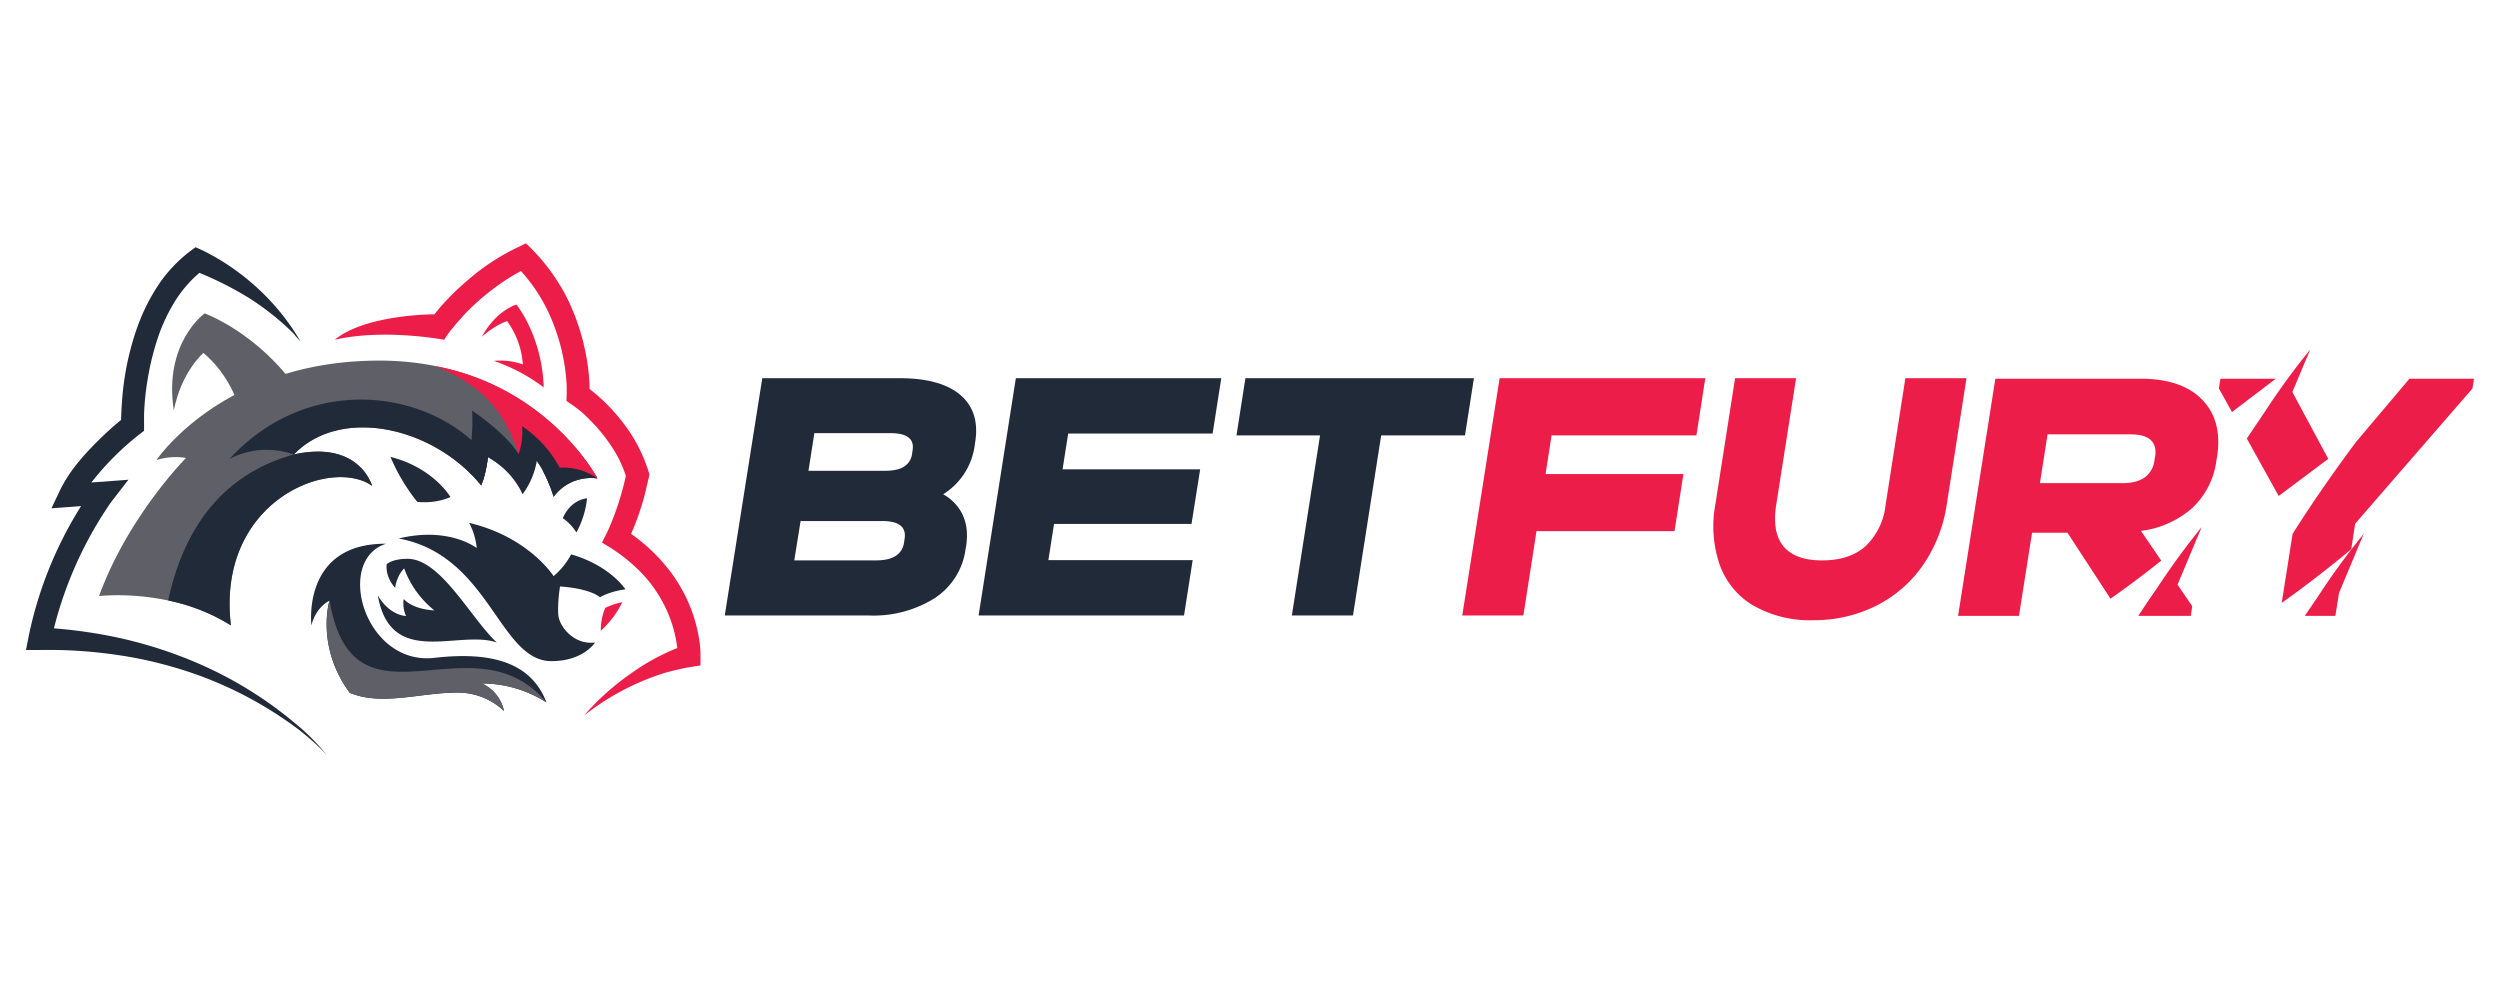 <svg xmlns="http://www.w3.org/2000/svg" width="300" height="120" fill="none" xmlns:v="https://www.betzillion.com"><path d="M266.454 45.446l-.189 1.165 1.574 2.833 5.258-3.998h-6.643zm8.626 1.606l2.141-5.1a86.64 86.64 0 0 0-5.399 7.398l-2.204 3.274 3.825 6.895 5.95-4.455-4.313-8.028v.016zm3.164 24.399l-1.669 2.456h3.668l.441-2.755 2.959-7.084a86.608 86.608 0 0 0-5.399 7.383zm10.893-26.005l-6.344 7.509c-1.779 2.361-4.848 6.611-7.682 11.113l-1.307 8.28a134.918 134.918 0 0 0 8.343-6.438l.472-3.07 14.073-16.213.189-1.181h-7.729-.016.001zm-32.27 0h-17.426l-4.471 28.46h7.304l1.574-9.98h4.25l5.163 7.918c2.361-1.653 4.408-3.227 6.092-4.565l-2.44-3.573a11.397 11.397 0 0 0 6.186-2.77 9.46 9.46 0 0 0 2.865-5.635l.079-.441c.457-2.912-.142-5.21-1.779-6.895s-4.108-2.519-7.398-2.519h.001zm1.732 9.366l-.063.441a2.959 2.959 0 0 1-1.181 2.046c-.661.456-1.527.677-2.645.677h-9.917l.913-5.856h9.917c2.282 0 3.258.897 2.991 2.692h-.016.001zm.205 15.82a98.9 98.9 0 0 0-2.204 3.274h6.296l.173-1.165-1.763-2.582 2.896-6.91a86.404 86.404 0 0 0-5.399 7.398v-.016l.001.001z" fill="#ed1d49"/><path d="M115.558 61.879c.472 1.039.582 2.251.378 3.652l-.079.425a8.296 8.296 0 0 1-3.652 5.793 13.758 13.758 0 0 1-7.918 2.109H86.972l4.502-28.476h16.45c3.29 0 5.714.661 7.304 1.999 1.574 1.338 2.188 3.227 1.794 5.667l-.063.441a8.185 8.185 0 0 1-3.778 5.824c1.055.582 1.889 1.48 2.393 2.566h-.016zm-17.835-9.901l-.708 4.518h9.13c1.023 0 1.81-.157 2.345-.504a2.094 2.094 0 0 0 .96-1.527l.063-.441c.22-1.354-.661-2.046-2.645-2.046h-9.146.001zm10.83 12.672c.22-1.417-.677-2.125-2.676-2.125H96.07l-.756 4.722h9.807c2.015 0 3.148-.708 3.369-2.157l.063-.441v.001zm13.349-19.267h24.651l-1.039 6.643h-17.331l-.677 4.297h16.513l-1.039 6.548h-16.497l-.677 4.345h17.315l-1.039 6.643h-24.651l4.471-28.476zm36.52 6.863h-10.043l1.07-6.863h27.421l-1.07 6.863h-10.059l-3.384 21.613h-7.335l3.384-21.613h.016z" fill="#202a39"/><path d="M179.956 45.383h24.682l-1.07 6.863H186.19l-.724 4.644h16.544l-1.07 6.847h-16.56l-1.574 10.122h-7.335l4.486-28.476h-.001zm30.506 27.327a9.382 9.382 0 0 1-4.077-4.88 14.262 14.262 0 0 1-.535-7.335l2.361-15.112h7.32l-2.393 15.238c-.331 2.172-.047 3.825.882 4.943s2.471 1.684 4.628 1.684c2.172 0 3.904-.551 5.195-1.684a7.965 7.965 0 0 0 2.424-4.943l2.377-15.238h7.335l-2.361 15.112a17.315 17.315 0 0 1-2.881 7.351 14.986 14.986 0 0 1-5.635 4.864c-2.361 1.165-4.958 1.747-7.587 1.716a13.569 13.569 0 0 1-7.052-1.732v.016h-.001z" fill="#ed1d49"/><path d="M45.494 43.273c-18.748 0-26.713 11.932-26.713 11.932a7.72 7.72 0 0 1 3.542-.252s-6.973 7.021-10.436 16.576c0 0 8.626-1.039 15.82 3.526C25.928 60.101 39.67 54.78 44.66 58.306c-.677-1.968-3.07-5.147-9.382-3.778 5.62-5.824 16.764-3.306 22.478 3.746.409-1.102.661-2.251.787-3.416 0 0 3.258 1.7 4.171 4.439.205-1.81 1.7-3.983 1.7-3.983s1.212 1.574 2.015 4.313a5.572 5.572 0 0 1 5.258-2.22s-7.43-14.136-26.193-14.136v.002z" fill="#5f5f68"/><path d="M35.278 54.528c-8.107 2.251-13.097 8.264-15.096 17.52a23.11 23.11 0 0 1 7.524 2.991C25.943 60.101 39.685 54.764 44.66 58.306c-.693-1.983-3.085-5.147-9.382-3.778z" fill="#202a39"/><path d="M53.963 44.328c4.974 2.109 9.854 4.738 13.065 11.822l1.983 1.543a5.84 5.84 0 0 1 2.676-.283s-5.179-9.791-17.725-13.065v-.016l.001-.001z" fill="#636363"/><path d="M35.782 46.878c-4.738-6.926-11.224-9.272-11.224-9.272s-4.958 3.526-3.699 11.649c.897-4.628 3.542-6.895 3.542-6.895s3.148 2.33 4.471 7.084c1.322 4.722 6.926-2.566 6.926-2.566h-.016z" fill="#5f5f68"/><path fill="#202a39" d="M67.532 62.178c1.023-2.314 2.912-2.377 2.912-2.377a10.8 10.8 0 0 1-1.275 4.093 5.87 5.87 0 0 0-1.637-1.716zm-19.708 2.44c10.956 1.999 12.042 14.718 18.354 14.718 3.841 0 5.226-2.235 5.226-2.235-2.471.315-4.266-1.842-4.408-3.306-.11-1.48.205-3.416.205-3.416s3.369.157 4.801 1.291c1.338-.771 3.054-.944 3.054-.944s-1.794-2.833-6.517-4.203a8.894 8.894 0 0 1-2.109 2.613s-2.975-4.707-10.137-6.391a7.91 7.91 0 0 1 .913 3.022s-3.306-2.613-9.366-1.149h-.016zm-.41 5.919c-1.275-1.432-1.007-2.833-1.007-2.833s.63-.645 2.503-.645c3.967 0 7.54 7.068 10.704 10.043-4.549-1.59-12.75 3.148-14.277-5.667 1.417 2.471 3.384 2.487 3.384 2.487-.283-.63-.378-1.338-.283-2.046 1.212 1.322 3.683 1.369 3.683 1.369a11.46 11.46 0 0 1-3.62-5.037c-.929.929-1.086 2.33-1.086 2.33l-.001-.001zm-1.07-5.289c-6.218 1.952-2.597 14.655 5.793 13.695 8.374-.976 11.963 1.511 13.443 5.352a14.403 14.403 0 0 0-7.776-2.282 4.644 4.644 0 0 1 2.676 3.306 8.044 8.044 0 0 0-5.604-2.204c-4.455 0-9.067 1.637-12.908.016-4.108-5.572-2.44-11.05-2.44-11.05-1.779.96-2.157 2.975-2.157 2.975s-1.212-9.885 8.972-9.807l.001-.001z"/><path d="M65.58 84.295C56.765 73.748 42.456 88.86 39.544 72.08c0 0-1.684 5.478 2.424 11.05 3.841 1.621 8.453-.031 12.908-.031a8.05 8.05 0 0 1 5.604 2.22 4.644 4.644 0 0 0-2.676-3.306 14.49 14.49 0 0 1 7.776 2.267v.016-.001z" fill="#5f5f68"/><path d="M46.863 54.841a22.652 22.652 0 0 0 3.211 5.383s2.078.283 3.983-.582c0 0-2.046-3.51-7.194-4.817v.016z" fill="#202a39"/><path fill="#ed1d49" d="M52.2 43.919c4.974 2.094 8.122 4.612 10.011 10.562l2.959.677c1.181 2.204 5.509 2.125 6.517 2.235 0 0-5.698-10.893-19.488-13.474h.001zm5.635-3.542c1.779-3.195 4.14-3.825 4.14-3.825s3.07 3.746 3.274 9.933a21.723 21.723 0 0 0-5.982-3.18 8.185 8.185 0 0 1 3.479.425 10.074 10.074 0 0 0-1.889-5.195s-1.149.268-3.022 1.857v-.016.001zM72.097 75.7a11.68 11.68 0 0 0 2.582-3.432 7.871 7.871 0 0 0-2.046.677 6.706 6.706 0 0 0-.535 2.755h-.001zm-9.004-46.499l-.85.425a26.005 26.005 0 0 0-5.856 3.778 31.907 31.907 0 0 0-3.699 3.62l-.551.693s-8.248-.016-11.963 3.054c5.934-1.369 13.112 0 13.112 0l.535-.771.205-.283.252-.299.488-.598 1.055-1.181a29.153 29.153 0 0 1 4.833-4.014 31.97 31.97 0 0 1 1.857-1.102 20.007 20.007 0 0 1 3.935 6.454 23.423 23.423 0 0 1 1.558 7.335v1.007l-.031.787.645.456.126.079.126.094.283.205a12.168 12.168 0 0 1 1.59 1.417 19.33 19.33 0 0 1 3.416 4.502c.378.724.693 1.48.944 2.251a34.473 34.473 0 0 1-1.92 6.045l-.189.425-.189.394-.567 1.133 1.055.645c1.133.724 2.188 1.543 3.148 2.471.252.22.472.472.708.708a15.033 15.033 0 0 1 1.81 2.361 15.505 15.505 0 0 1 2.314 6.454v.016a26.666 26.666 0 0 0-5.667 3.132 30.491 30.491 0 0 0-5.525 4.974 30.27 30.27 0 0 1 9.523-5.069 28.42 28.42 0 0 1 3.432-.787l1.023-.157v-1.511l-.016-.299a12.593 12.593 0 0 0-.22-1.763 18.15 18.15 0 0 0-3.904-8.343l-.771-.897a21.928 21.928 0 0 0-3.416-2.975 32.207 32.207 0 0 0 1.653-4.77l.472-2.015.079-.346-.11-.346a18.496 18.496 0 0 0-3.022-5.809 22.164 22.164 0 0 0-3.983-4.045l-.079-.063v-.488a23.187 23.187 0 0 0-.425-3.605 26.288 26.288 0 0 0-2.282-6.847 23.612 23.612 0 0 0-4.927-6.533h-.016l.001.001z"/><g fill="#202a39"><path d="M71.561 57.173l-.157-.299.157.315v-.016zm.031.094l-.031-.094.047.094h-.016zm.031.031l-.016-.047.016.047zm.047.11l-.047-.11.047.11zm-6.501-.85a16.78 16.78 0 0 1 1.259 3.07 5.572 5.572 0 0 1 5.242-2.22 6.973 6.973 0 0 0-6.501-.85zm-6.627-1.7c-6.674-8.233-21.424-10.216-31.01.22a9.602 9.602 0 0 1 7.713-.535l.047-.031c5.62-5.809 16.764-3.29 22.463 3.762a14.95 14.95 0 0 0 .787-3.416z"/><path d="M35.86 87.176a47.224 47.224 0 0 0-12.199-7.619 52.371 52.371 0 0 0-9.209-2.975 58.227 58.227 0 0 0-7.981-1.181 46.594 46.594 0 0 1 6.407-14.482l.315-.472.331-.441 1.889-2.44-3.07.236-1.369.094.016-.031a33.56 33.56 0 0 1 5.746-5.746l.551-.425v-1.307-.661a31.372 31.372 0 0 1 .394-3.967 31.45 31.45 0 0 1 1.228-5.116 20.936 20.936 0 0 1 2.204-4.675 14.545 14.545 0 0 1 2.818-3.227 41.022 41.022 0 0 1 5.934 3.007 32.537 32.537 0 0 1 5.053 3.967l.315.315.142.157.11.157.582.645c-4.817-8.327-12.609-11.318-12.609-11.318l-.598.441a16.843 16.843 0 0 0-4.046 4.376 23.596 23.596 0 0 0-2.503 5.258 33.497 33.497 0 0 0-1.669 8.422 37.244 37.244 0 0 0-.11 2.157v.063l-.63.519a43.713 43.713 0 0 0-3.164 3.038c-.693.724-1.338 1.48-1.936 2.282a16.32 16.32 0 0 0-1.621 2.645l-1.007 2.125 2.345-.173 1.212-.094a47.208 47.208 0 0 0-6.296 15.647l-.315 1.621h1.653a56.826 56.826 0 0 1 9.303.598c3.101.441 6.139 1.196 9.098 2.204a46.358 46.358 0 0 1 12.483 6.611c1.259.96 2.456 2.015 3.542 3.164a28.48 28.48 0 0 0-3.337-3.416v.016l-.002.001zm26.792-36.047a7.871 7.871 0 0 1-.425 3.353c-1.527-2.519-5.572-5.21-5.572-5.21s.268 3.841-.724 6.596l1.999 1.905c.315-.944.504-1.92.63-2.912a10.043 10.043 0 0 1 4.156 4.439 9.287 9.287 0 0 0 1.7-3.998 13.56 13.56 0 0 1 1.621 3.148l1.794-.897a13.947 13.947 0 0 0-5.195-6.422h.016v-.002z"/></g></svg>